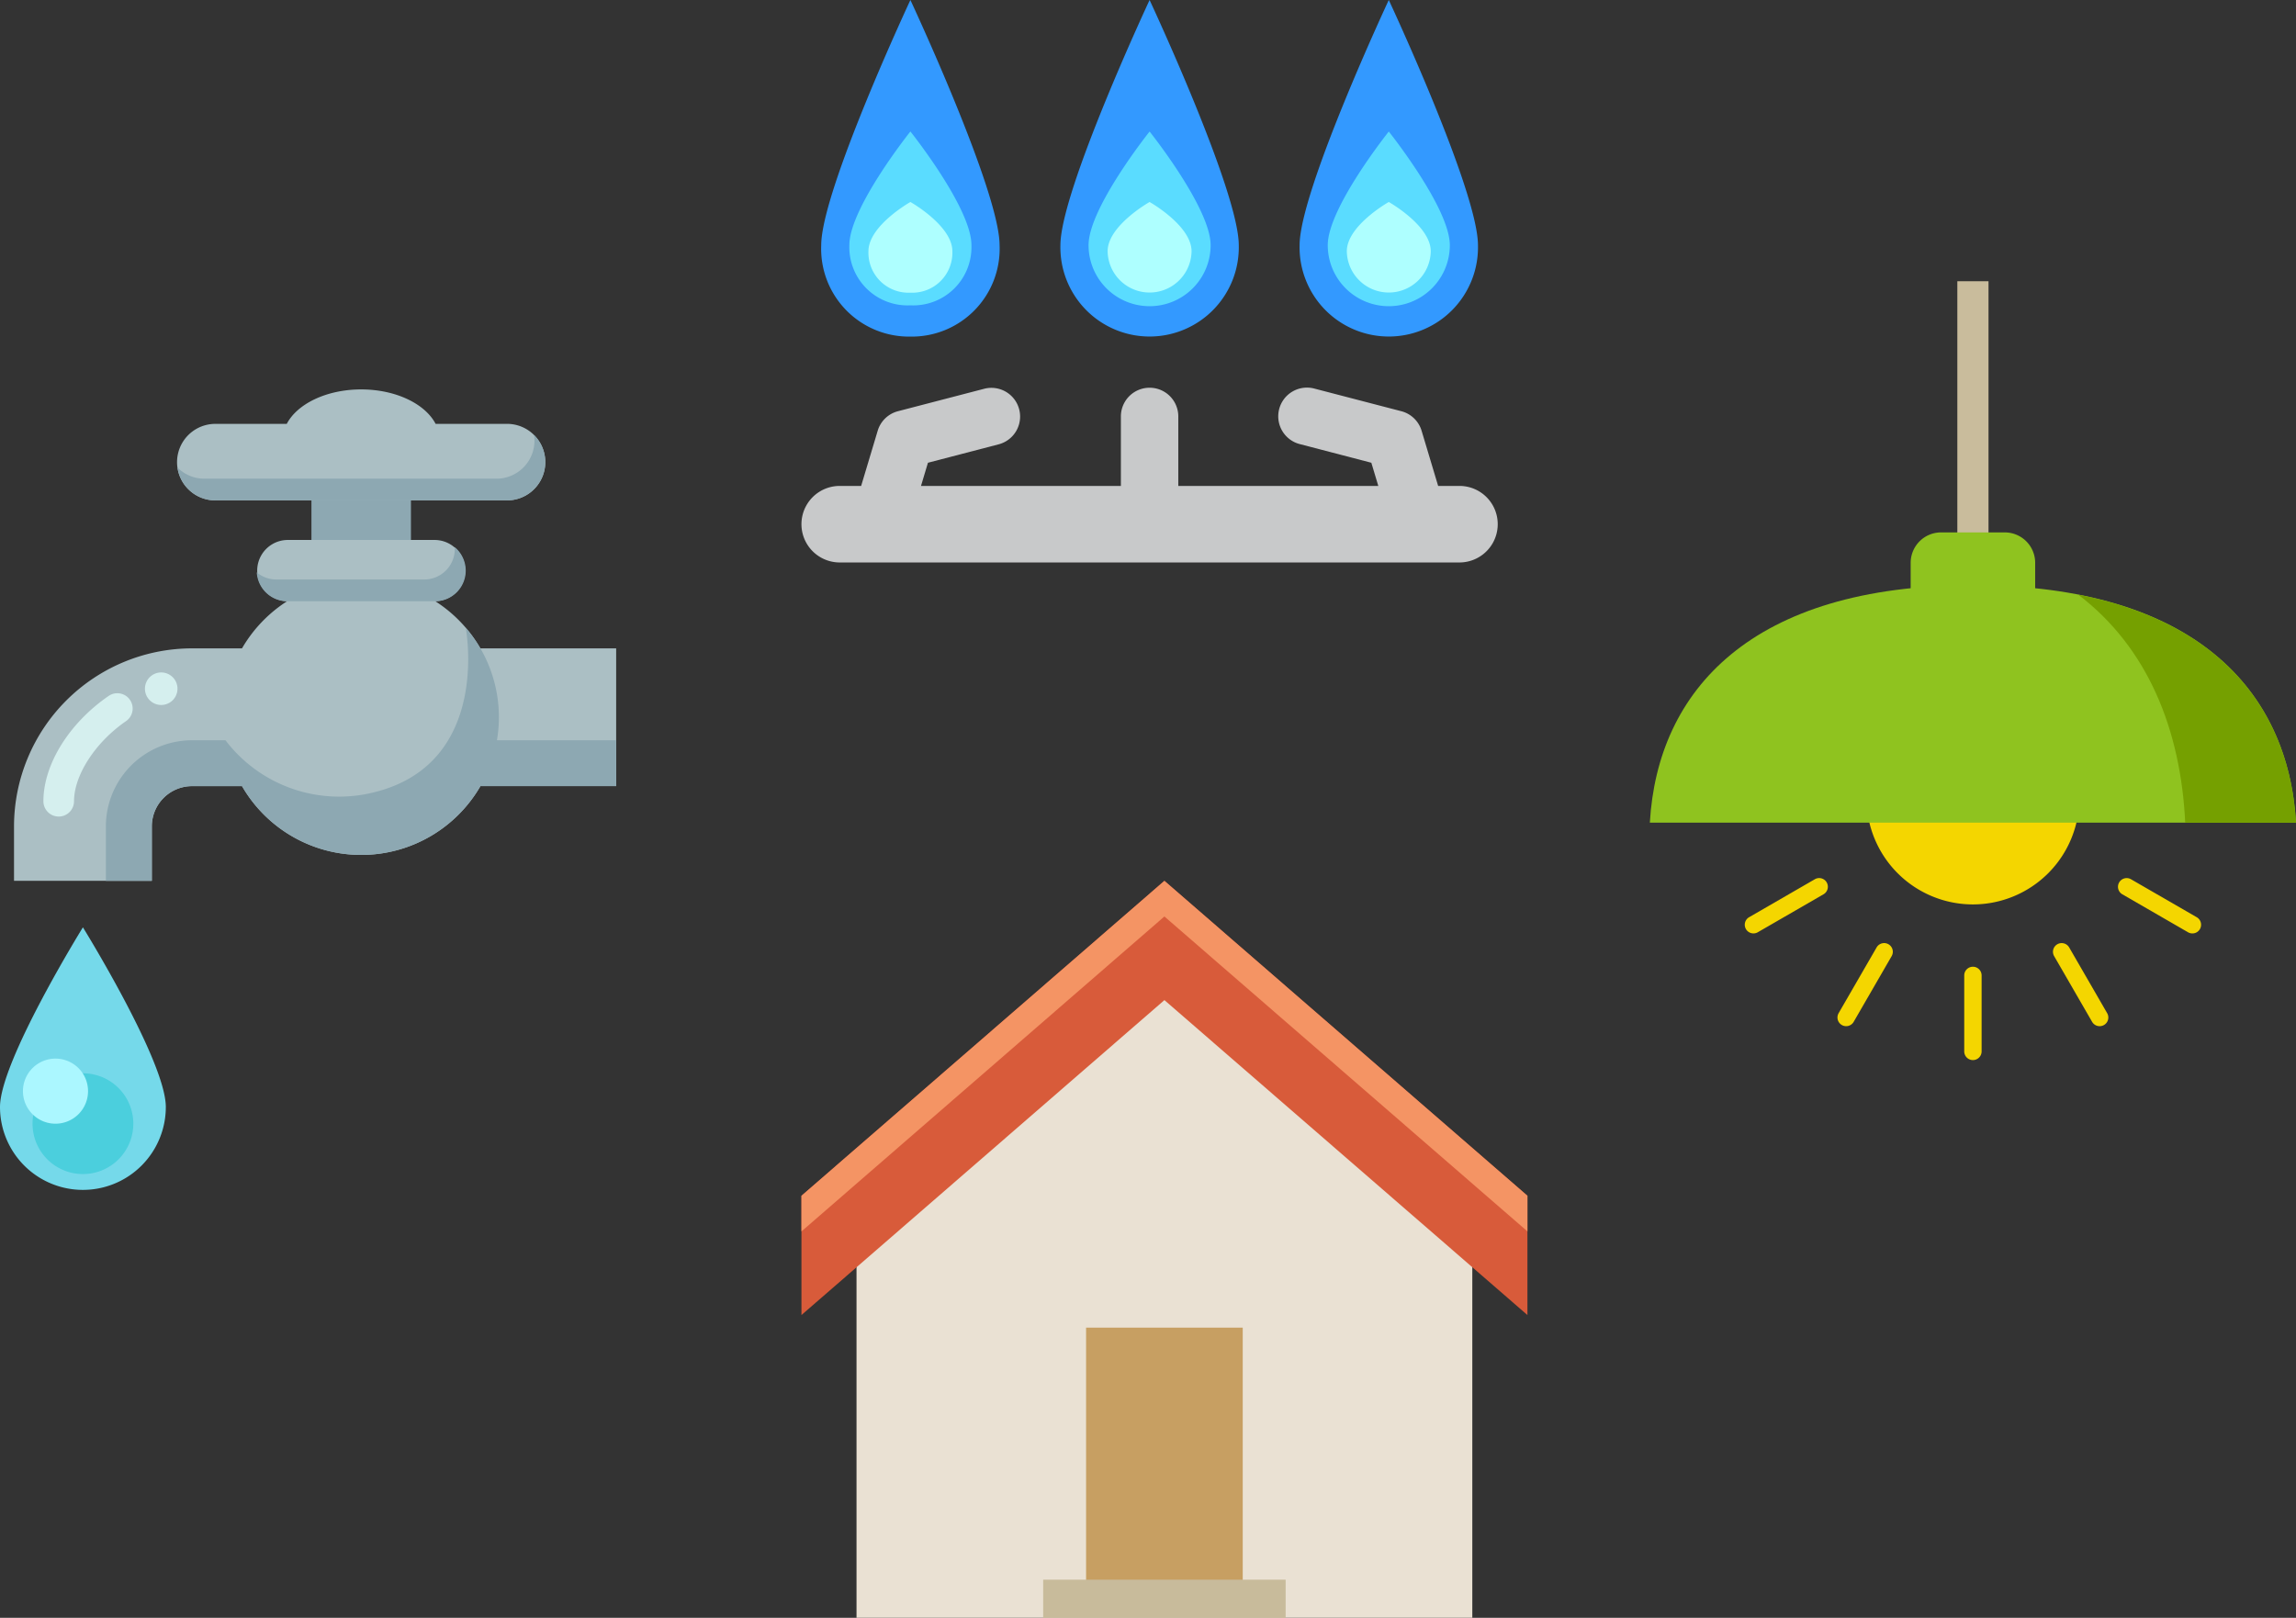 <svg xmlns="http://www.w3.org/2000/svg" xmlns:xlink="http://www.w3.org/1999/xlink" width="193.236" height="136.176" viewBox="0 0 193.236 136.176">
  <rect x="0" y="0" width="193.236" height="136.176" fill="#333333" stroke="none"/>
  <defs>
    <clipPath id="clip-path">
      <rect id="長方形_1302" data-name="長方形 1302" width="51.858" height="67.377" fill="none"/>
    </clipPath>
    <clipPath id="clip-path-2">
      <rect id="長方形_1303" data-name="長方形 1303" width="58.6" height="47.345" fill="none"/>
    </clipPath>
    <clipPath id="clip-path-3">
      <rect id="長方形_1305" data-name="長方形 1305" width="54.382" height="65.562" fill="none"/>
    </clipPath>
  </defs>
  <g id="solution_ilust03" transform="translate(-965.382 -3312.406)">
    <g id="グループ_2516" data-name="グループ 2516" transform="translate(25.011 656.275)">
      <g id="グループ_2509" data-name="グループ 2509" transform="translate(940.371 2688.91)">
        <g id="グループ_2508" data-name="グループ 2508" clip-path="url(#clip-path)">
          <path id="パス_6563" data-name="パス 6563" d="M85.559,32.441a4.187,4.187,0,0,1-4.187-4.187V7.853a4.187,4.187,0,1,1,8.375,0v20.4a4.187,4.187,0,0,1-4.187,4.187" transform="translate(-55.161 -2.485)" fill="#8da8b2"/>
          <path id="パス_6564" data-name="パス 6564" d="M54.342,48.466H42.914a11.636,11.636,0,0,0-3.8-3.971,2.577,2.577,0,0,0-.012-5.153H26.664a2.577,2.577,0,0,0-.013,5.153,11.64,11.64,0,0,0-3.8,3.971H18.642A15,15,0,0,0,3.664,63.444v4.589h11.6V63.444a3.386,3.386,0,0,1,3.382-3.382h4.207a11.586,11.586,0,0,0,20.065,0H54.342Z" transform="translate(-2.484 -26.67)" fill="#abbfc4"/>
          <path id="パス_6565" data-name="パス 6565" d="M49.481,9.34H74.033a3.221,3.221,0,1,0,0-6.442H68.021C67.141,1.214,64.672,0,61.757,0s-5.384,1.214-6.264,2.9H49.481a3.221,3.221,0,0,0,0,6.442" transform="translate(-31.359)" fill="#abbfc4"/>
          <path id="パス_6566" data-name="パス 6566" d="M60.576,71.733h0a11.565,11.565,0,0,0-2.628-9.474c.025.133,2.144,11.425-7.7,13.853a12.015,12.015,0,0,1-12.52-4.376v0H34.911a7.256,7.256,0,0,0-7.248,7.247v4.589h3.865V78.98A3.386,3.386,0,0,1,34.911,75.6h4.207l0-.005a11.586,11.586,0,0,0,20.068,0H70.611V71.733Z" transform="translate(-18.752 -42.205)" fill="#8da8b2"/>
          <path id="パス_6567" data-name="パス 6567" d="M76.381,11.908A3.2,3.2,0,0,1,73.2,15.586H48.644a3.21,3.21,0,0,1-2.272-.938,3.219,3.219,0,0,0,3.185,2.764H74.109a3.221,3.221,0,0,0,2.272-5.5" transform="translate(-31.435 -8.072)" fill="#8da8b2"/>
          <path id="パス_6568" data-name="パス 6568" d="M83.752,41.217c0,.049.007.1.007.147a2.577,2.577,0,0,1-2.577,2.577H68.747a2.566,2.566,0,0,1-1.657-.6,2.575,2.575,0,0,0,2.569,2.43H82.1a2.576,2.576,0,0,0,1.656-4.55" transform="translate(-45.48 -27.941)" fill="#8da8b2"/>
          <path id="パス_6569" data-name="パス 6569" d="M12.628,89.767a1.289,1.289,0,0,1-1.288-1.288c0-3.091,2.156-6.571,5.493-8.866a1.288,1.288,0,0,1,1.46,2.123c-2.577,1.772-4.376,4.545-4.376,6.743a1.289,1.289,0,0,1-1.288,1.288" transform="translate(-7.687 -53.814)" fill="#d5efee"/>
          <path id="パス_6570" data-name="パス 6570" d="M40.61,75.329a1.369,1.369,0,1,1-1.369-1.369,1.369,1.369,0,0,1,1.369,1.369" transform="translate(-25.673 -50.137)" fill="#d5efee"/>
          <path id="パス_6571" data-name="パス 6571" d="M13.956,155.687a6.978,6.978,0,0,1-13.956,0c0-3.854,6.978-15.122,6.978-15.122s6.978,11.267,6.978,15.122" transform="translate(0 -95.287)" fill="#75d9ea"/>
          <path id="パス_6572" data-name="パス 6572" d="M16.98,182.952a4.241,4.241,0,1,1-4.242-4.242,4.242,4.242,0,0,1,4.242,4.242" transform="translate(-5.76 -121.146)" fill="#4bcfdd"/>
          <path id="パス_6573" data-name="パス 6573" d="M11.47,177.609a2.739,2.739,0,1,1-2.739-2.739,2.739,2.739,0,0,1,2.739,2.739" transform="translate(-4.061 -118.542)" fill="#abf7ff"/>
        </g>
      </g>
      <g id="グループ_2511" data-name="グループ 2511" transform="translate(1007.823 2656.131)">
        <g id="グループ_2510" data-name="グループ 2510" clip-path="url(#clip-path-2)">
          <path id="パス_6574" data-name="パス 6574" d="M20.174,20.644a7.393,7.393,0,0,1-7.506,7.687,7.393,7.393,0,0,1-7.506-7.687C5.162,16.063,12.668,0,12.668,0s7.506,16.064,7.506,20.645" transform="translate(-3.499 0.001)" fill="#39f"/>
          <path id="パス_6575" data-name="パス 6575" d="M22.791,43.935A4.9,4.9,0,0,1,17.654,49a4.9,4.9,0,0,1-5.137-5.069c0-3.135,5.137-9.565,5.137-9.565s5.137,6.43,5.137,9.565" transform="translate(-8.485 -23.299)" fill="#5adcff"/>
          <path id="パス_6576" data-name="パス 6576" d="M24.564,56.929a3.37,3.37,0,0,1-3.532,3.486A3.37,3.37,0,0,1,17.5,56.929c0-2.156,3.532-4.147,3.532-4.147s3.532,1.991,3.532,4.147" transform="translate(-11.862 -35.78)" fill="#aeffff"/>
          <path id="パス_6577" data-name="パス 6577" d="M82.672,20.644a7.508,7.508,0,1,1-15.012,0C67.66,16.063,75.166,0,75.166,0s7.506,16.064,7.506,20.645" transform="translate(-45.866 0.001)" fill="#39f"/>
          <path id="パス_6578" data-name="パス 6578" d="M85.289,43.935a5.137,5.137,0,0,1-10.274,0c0-3.135,5.137-9.565,5.137-9.565s5.137,6.43,5.137,9.565" transform="translate(-50.852 -23.299)" fill="#5adcff"/>
          <path id="パス_6579" data-name="パス 6579" d="M87.062,56.929a3.533,3.533,0,0,1-7.065,0c0-2.156,3.532-4.147,3.532-4.147s3.532,1.991,3.532,4.147" transform="translate(-54.229 -35.78)" fill="#aeffff"/>
          <path id="パス_6580" data-name="パス 6580" d="M145.17,20.644a7.508,7.508,0,1,1-15.012,0c0-4.581,7.506-20.645,7.506-20.645s7.506,16.064,7.506,20.645" transform="translate(-88.233 0.001)" fill="#39f"/>
          <path id="パス_6581" data-name="パス 6581" d="M147.787,43.935a5.137,5.137,0,0,1-10.274,0c0-3.135,5.137-9.565,5.137-9.565s5.137,6.43,5.137,9.565" transform="translate(-93.219 -23.299)" fill="#5adcff"/>
          <path id="パス_6582" data-name="パス 6582" d="M149.56,56.929a3.533,3.533,0,0,1-7.065,0c0-2.156,3.532-4.147,3.532-4.147s3.532,1.991,3.532,4.147" transform="translate(-96.596 -35.78)" fill="#aeffff"/>
          <path id="パス_6583" data-name="パス 6583" d="M55.379,109.581H53.585l-1.392-4.643a2.415,2.415,0,0,0-1.7-1.644l-7.3-1.9a2.416,2.416,0,1,0-1.219,4.675l5.989,1.561.586,1.954H31.716v-5.852a2.416,2.416,0,0,0-4.832,0v5.852H10.06l.586-1.954,5.989-1.561a2.416,2.416,0,0,0-1.219-4.675l-7.3,1.9a2.416,2.416,0,0,0-1.7,1.644l-1.392,4.643H3.221a3.221,3.221,0,1,0,0,6.442H55.379a3.221,3.221,0,1,0,0-6.442" transform="translate(0 -68.679)" fill="#c8c9ca"/>
        </g>
      </g>
      <g id="グループ_2514" data-name="グループ 2514" transform="translate(1079.225 2679.803)">
        <rect id="長方形_1304" data-name="長方形 1304" width="2.624" height="24.614" transform="translate(25.879)" fill="#c9bc9c"/>
        <g id="グループ_2513" data-name="グループ 2513">
          <g id="グループ_2512" data-name="グループ 2512" clip-path="url(#clip-path-3)">
            <path id="パス_6584" data-name="パス 6584" d="M74.524,116.205a8.955,8.955,0,1,1-8.955-8.955,8.955,8.955,0,0,1,8.955,8.955" transform="translate(-38.378 -72.704)" fill="#f4d600"/>
            <path id="パス_6585" data-name="パス 6585" d="M78.629,72.954H68.151V68.2a2.559,2.559,0,0,1,2.559-2.559H76.07A2.559,2.559,0,0,1,78.629,68.2Z" transform="translate(-46.199 -44.499)" fill="#8fc31f"/>
            <path id="パス_6586" data-name="パス 6586" d="M54.382,99.42c-.645-11.128-8.533-19.987-27.191-19.987S.645,88.292,0,99.42Z" transform="translate(0 -53.847)" fill="#8fc31f"/>
            <path id="パス_6587" data-name="パス 6587" d="M111.942,81.9c5.849,4.454,8.628,11.362,9,19.194h9.325c-.531-9.169-5.986-16.792-18.325-19.194" transform="translate(-75.884 -55.516)" fill="#75a000"/>
            <path id="パス_6588" data-name="パス 6588" d="M24.9,160.258a.731.731,0,0,1,.268-1l5.538-3.2a.731.731,0,0,1,.731,1.266l-5.538,3.2a.731.731,0,0,1-1-.268" transform="translate(-16.812 -105.726)" fill="#f4d600"/>
            <path id="パス_6589" data-name="パス 6589" d="M49.4,179.837a.731.731,0,0,1-.268-1l3.2-5.538a.731.731,0,0,1,1.266.731l-3.2,5.538a.731.731,0,0,1-1,.268" transform="translate(-33.242 -117.23)" fill="#f4d600"/>
            <path id="パス_6590" data-name="パス 6590" d="M82.878,187a.731.731,0,0,1-.731-.731v-6.395a.731.731,0,0,1,1.462,0v6.395a.731.731,0,0,1-.731.731" transform="translate(-55.687 -121.441)" fill="#f4d600"/>
            <path id="パス_6591" data-name="パス 6591" d="M109.622,179.837a.731.731,0,0,1-1-.268l-3.2-5.538a.731.731,0,0,1,1.266-.731l3.2,5.538a.731.731,0,0,1-.268,1" transform="translate(-71.4 -117.23)" fill="#f4d600"/>
            <path id="パス_6592" data-name="パス 6592" d="M129.2,160.258a.731.731,0,0,1-1,.268l-5.538-3.2a.731.731,0,0,1,.731-1.266l5.538,3.2a.731.731,0,0,1,.268,1" transform="translate(-82.904 -105.726)" fill="#f4d600"/>
          </g>
        </g>
      </g>
      <g id="グループ_2515" data-name="グループ 2515" transform="translate(1007.823 2730.274)">
        <path id="パス_6593" data-name="パス 6593" d="M13.111,34.489v35.3H64.938v-35.3L39.025,12Z" transform="translate(-8.477 -7.759)" fill="#eae1d3"/>
        <path id="パス_6594" data-name="パス 6594" d="M30.547,0,0,26.51V36.549l30.548-26.51L61.1,36.549V26.51Z" transform="translate(0 0)" fill="#d85b3a"/>
        <path id="パス_6595" data-name="パス 6595" d="M30.547,0,0,26.51v3L30.547,3,61.1,29.508v-3Z" transform="translate(0 0)" fill="#f49464"/>
        <rect id="長方形_1306" data-name="長方形 1306" width="13.184" height="22.387" transform="translate(23.955 37.609)" fill="#c79f62"/>
        <rect id="長方形_1307" data-name="長方形 1307" width="20.406" height="3.21" transform="translate(20.344 58.822)" fill="#c8bb9b"/>
      </g>
    </g>
  </g>
</svg>

